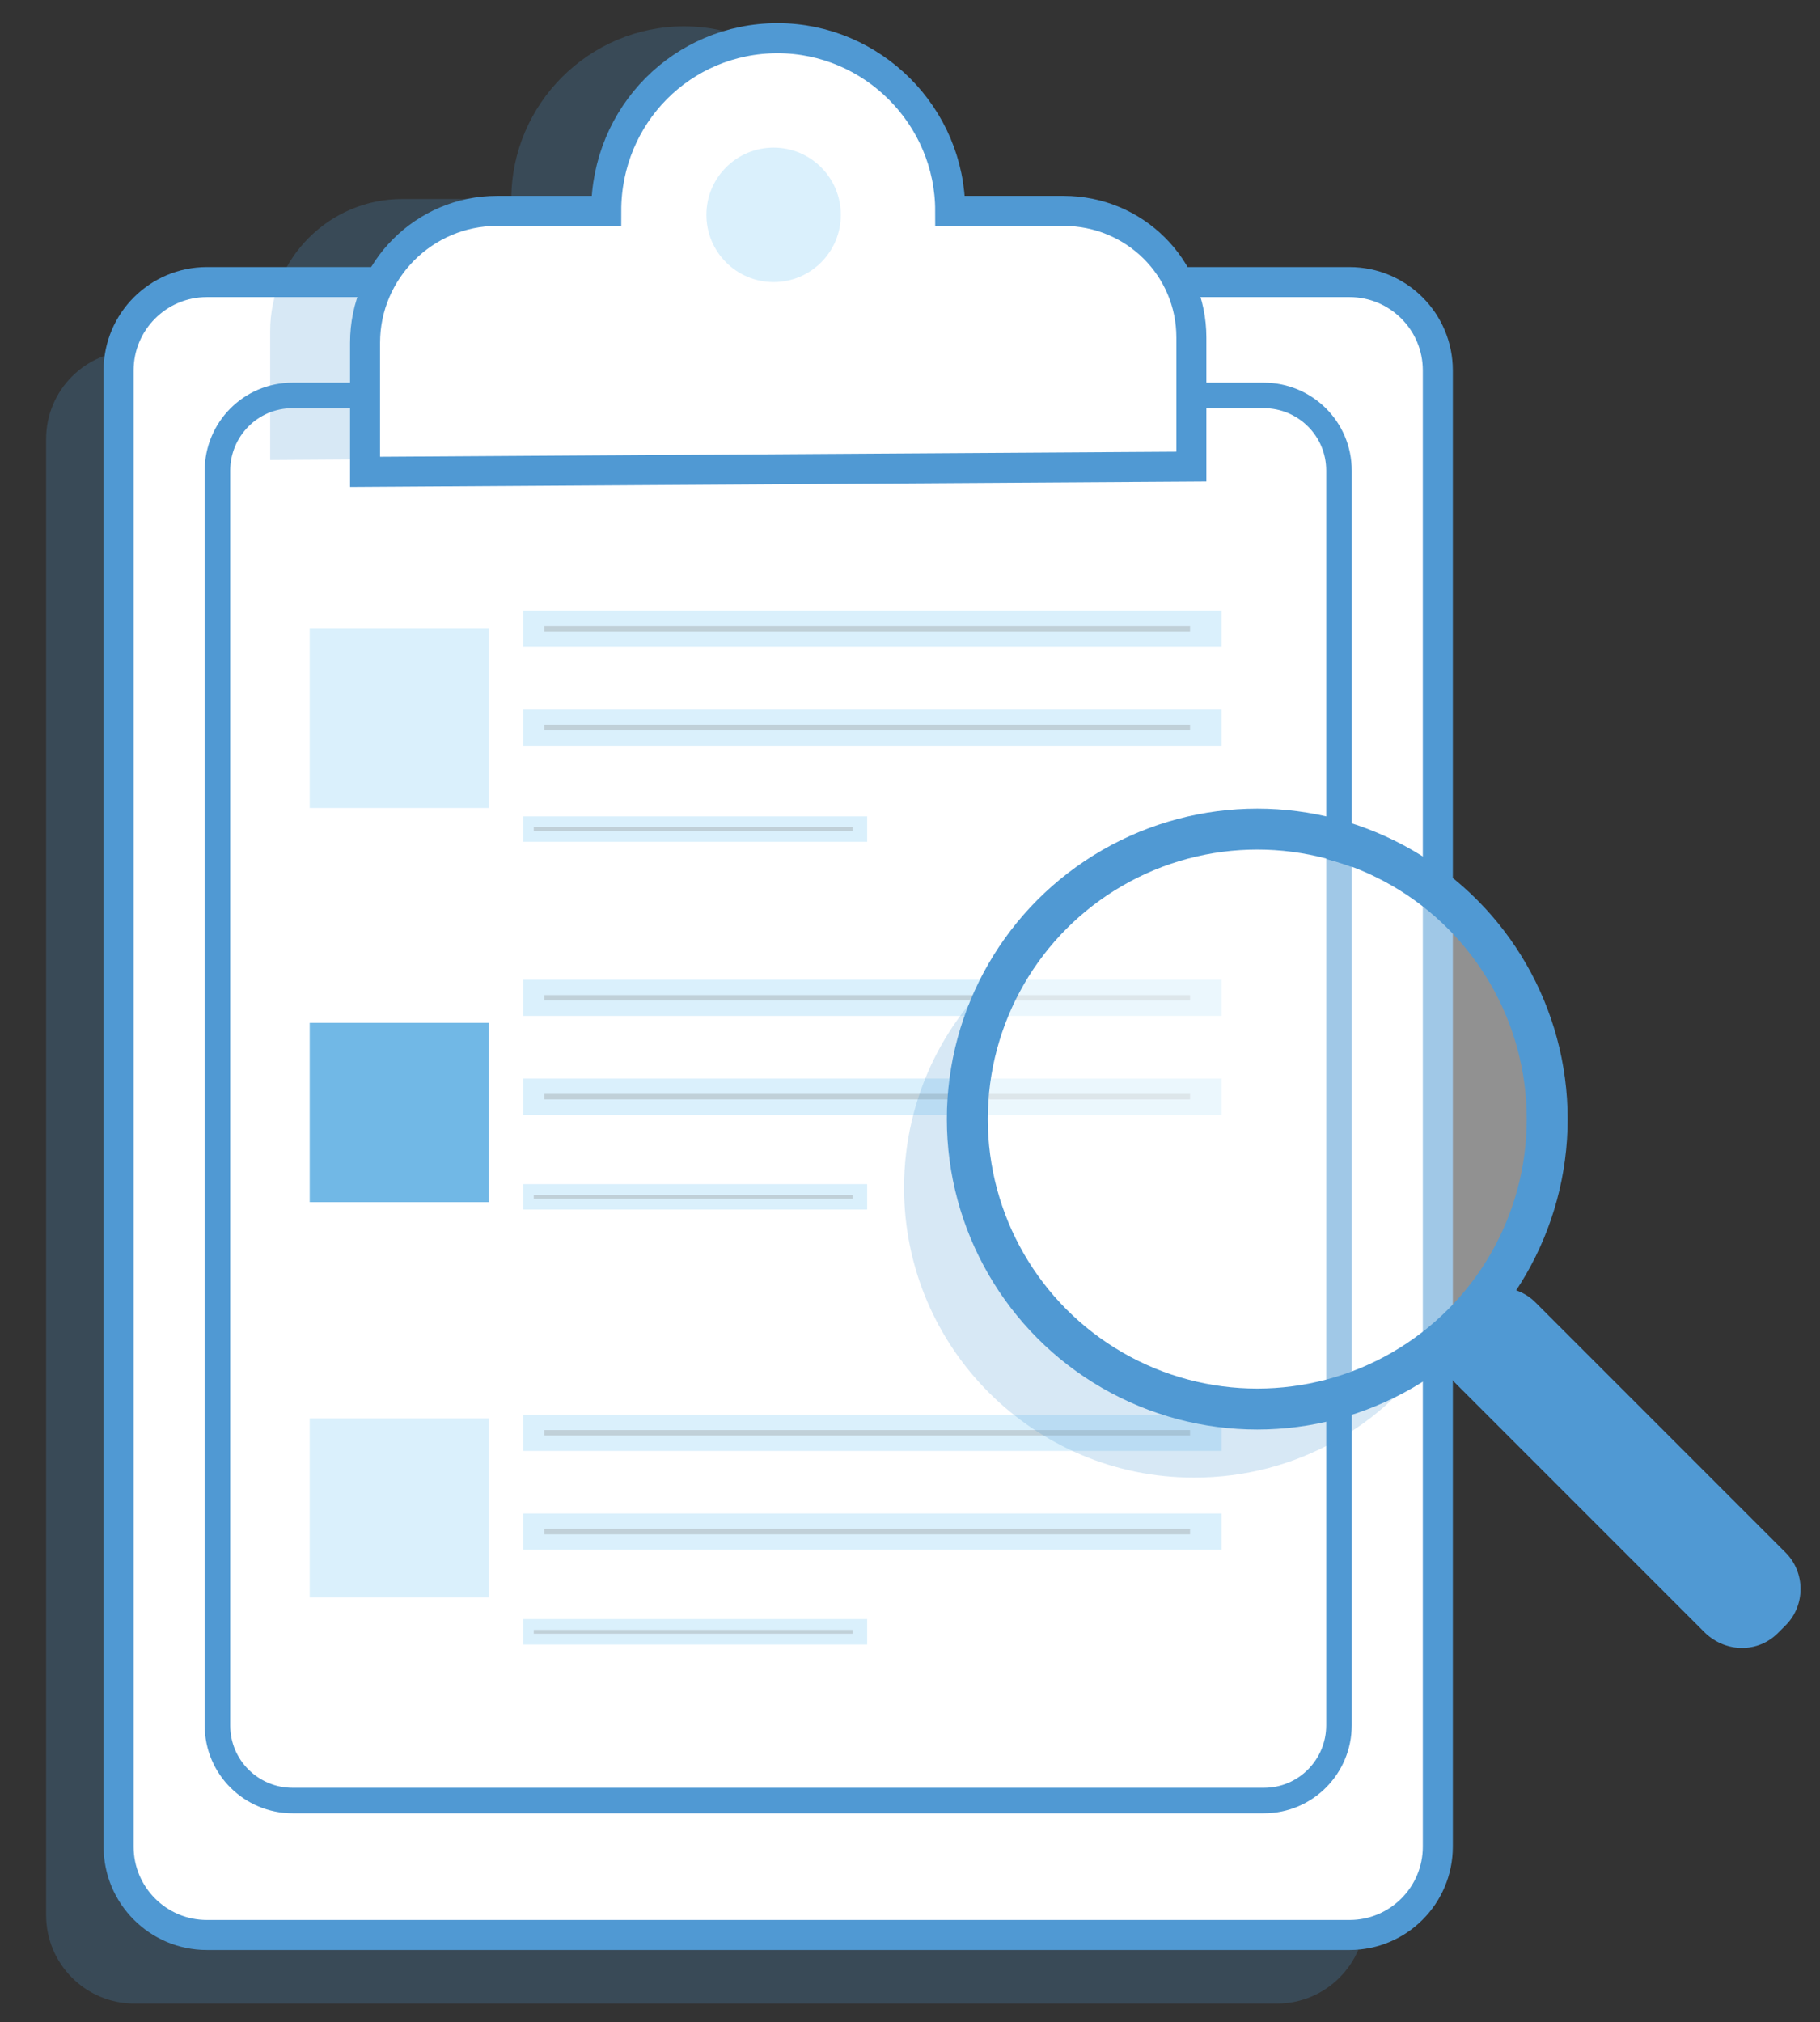 <?xml version="1.0" encoding="utf-8"?>
<!-- Generator: Adobe Illustrator 20.1.0, SVG Export Plug-In . SVG Version: 6.00 Build 0)  -->
<svg version="1.1" id="Layer_1" xmlns="http://www.w3.org/2000/svg" xmlns:xlink="http://www.w3.org/1999/xlink" x="0px" y="0px"
	 viewBox="0 0 138.1 153.4" style="enable-background:new 0 0 138.1 153.4;" xml:space="preserve">
<rect x="0" y="0" width="138.1" height="153.4" fill="#333333" stroke="none"/>
<style type="text/css">
	.st0{fill:#0F95D3;stroke:#5099D3;stroke-linecap:round;stroke-miterlimit:10;}
	.st1{opacity:0.54;}
	.st2{fill:#81D2E7;}
	.st3{fill:#9ACA3C;}
	.st4{fill:#E4A36C;}
	.st5{fill:#FFFFFF;}
	.st6{fill:#67BD45;}
	.st7{fill:none;stroke:#253540;stroke-miterlimit:10;}
	.st8{fill:#F2F2F3;stroke:#253540;stroke-miterlimit:10;}
	.st9{fill:#EDEDEE;stroke:#253540;stroke-miterlimit:10;}
	.st10{fill:#489BD5;stroke:#253540;stroke-miterlimit:10;}
	.st11{fill:#F29820;stroke:#253540;stroke-miterlimit:10;}
	.st12{fill:#F15E3D;stroke:#253540;stroke-miterlimit:10;}
	.st13{fill:#90D0AE;stroke:#253540;stroke-miterlimit:10;}
	.st14{fill:#334A9F;stroke:#253540;stroke-miterlimit:10;}
	.st15{fill:#F18B21;stroke:#253540;stroke-miterlimit:10;}
	.st16{fill:#F5B0CF;stroke:#253540;stroke-miterlimit:10;}
	.st17{fill:#CD97B4;stroke:#253540;stroke-miterlimit:10;}
	.st18{fill:#253540;}
	.st19{fill:#EAACCB;stroke:#253540;stroke-miterlimit:10;}
	.st20{fill:#E9C01E;stroke:#253540;stroke-miterlimit:10;}
	.st21{fill:#FED413;stroke:#253540;stroke-miterlimit:10;}
	.st22{fill:none;stroke:#253540;stroke-linecap:round;stroke-miterlimit:10;}
	.st23{fill:#D69DBA;stroke:#253540;stroke-width:2;stroke-linecap:round;stroke-miterlimit:10;}
	.st24{fill:#B2869F;stroke:#253540;stroke-width:2;stroke-linecap:round;stroke-miterlimit:10;}
	.st25{fill:#5CAD96;stroke:#253540;stroke-miterlimit:10;}
	.st26{fill:#D1D2D1;stroke:#253540;stroke-miterlimit:10;}
	.st27{fill:#D9DBD9;stroke:#253540;stroke-miterlimit:10;}
	.st28{fill:#C4C4C3;stroke:#253540;stroke-miterlimit:10;}
	.st29{fill:#4A494A;stroke:#253540;stroke-miterlimit:10;}
	.st30{fill:#5CC2A8;stroke:#253540;stroke-miterlimit:10;}
	.st31{fill:#515251;stroke:#253540;stroke-miterlimit:10;}
	.st32{fill:#737272;stroke:#253540;stroke-linecap:round;stroke-miterlimit:10;}
	.st33{fill:#1B1B1B;stroke:#253540;stroke-miterlimit:10;}
	.st34{fill:#141415;stroke:#253540;stroke-miterlimit:10;}
	.st35{fill:#2D2D2D;stroke:#253540;stroke-miterlimit:10;}
	.st36{fill:#232323;stroke:#253540;stroke-miterlimit:10;}
	.st37{fill:#353535;stroke:#253540;stroke-miterlimit:10;}
	.st38{fill:#315189;stroke:#253540;stroke-miterlimit:10;}
	.st39{fill:#2C4D7B;stroke:#253540;stroke-miterlimit:10;}
	.st40{fill:#DBC49C;stroke:#253540;stroke-miterlimit:10;}
	.st41{fill:#D1B08E;stroke:#253540;stroke-miterlimit:10;}
	.st42{fill:#E8CFB0;stroke:#253540;stroke-miterlimit:10;}
	.st43{fill:#C5A780;stroke:#253540;stroke-miterlimit:10;}
	.st44{fill:#F0D9B8;stroke:#253540;stroke-miterlimit:10;}
	.st45{fill:#FCF5A3;stroke:#253540;stroke-miterlimit:10;}
	.st46{fill:#564419;stroke:#253540;stroke-miterlimit:10;}
	.st47{fill:#CEECF2;stroke:#253540;stroke-miterlimit:10;}
	.st48{fill:#F68B69;stroke:#253540;stroke-miterlimit:10;}
	.st49{fill:#937339;stroke:#253540;stroke-miterlimit:10;}
	.st50{fill:#444545;stroke:#253540;stroke-miterlimit:10;}
	.st51{fill:none;stroke:#253540;stroke-linecap:round;stroke-linejoin:round;stroke-miterlimit:10;}
	.st52{fill:#4CB295;stroke:#253540;stroke-miterlimit:10;}
	.st53{fill:#A4D3EE;stroke:#253540;stroke-miterlimit:10;}
	.st54{fill:#E58525;stroke:#253540;stroke-miterlimit:10;}
	.st55{fill:#58B79C;stroke:#253540;stroke-miterlimit:10;}
	.st56{fill:#E9C01E;stroke:#253540;stroke-width:2;stroke-miterlimit:10;}
	.st57{fill:#FED413;stroke:#253540;stroke-width:2;stroke-miterlimit:10;}
	.st58{fill:none;stroke:#253540;stroke-width:2;stroke-miterlimit:10;}
	.st59{fill:none;stroke:#253540;stroke-width:2;stroke-linecap:round;stroke-miterlimit:10;}
	.st60{fill:#010101;}
	.st61{fill:none;stroke:#000000;stroke-width:0.5;stroke-miterlimit:10;}
	.st62{fill:none;stroke:#DDDDDD;stroke-miterlimit:10;}
	.st63{fill:#7E7E7E;}
	.st64{opacity:0.23;fill:#5099D3;}
	.st65{clip-path:url(#SVGID_2_);}
	.st66{clip-path:url(#SVGID_4_);}
	.st67{fill:#DAF0FC;stroke:#5099D3;stroke-width:2.432;stroke-linecap:round;stroke-linejoin:round;stroke-miterlimit:10;}
	.st68{fill:#FFFFFF;stroke:#5099D3;stroke-width:1.824;stroke-linecap:round;stroke-linejoin:round;stroke-miterlimit:10;}
	.st69{fill:#5099D3;stroke:#5099D3;stroke-width:0.399;stroke-miterlimit:10;}
	.st70{fill:#5099D3;stroke:#5099D3;stroke-width:0.655;stroke-miterlimit:10;}
	.st71{fill:#5099D3;}
	.st72{clip-path:url(#SVGID_6_);}
	.st73{fill:#5099D3;stroke:#5099D3;stroke-width:0.652;stroke-miterlimit:10;}
	.st74{fill:#5099D3;stroke:#5099D3;stroke-width:0.636;stroke-miterlimit:10;}
	.st75{fill:#FFFFFF;stroke:#5099D3;stroke-width:2.432;stroke-linecap:round;stroke-miterlimit:10;}
	.st76{fill:#DAF0FC;}
	.st77{fill:#FFFFFF;stroke:#5099D3;stroke-width:1.824;stroke-linecap:round;stroke-miterlimit:10;}
	.st78{fill:#FFFFFF;stroke:#5099D3;stroke-width:2.278;stroke-linecap:round;stroke-miterlimit:10;}
	.st79{fill:#FFFFFF;stroke:#5099D3;stroke-width:1.936;stroke-linecap:round;stroke-miterlimit:10;}
	.st80{fill:none;stroke:#DAF0FC;stroke-width:2.747;stroke-miterlimit:10;}
	.st81{opacity:0.31;fill:none;stroke:#888888;stroke-width:0.412;stroke-miterlimit:10;}
	.st82{fill:none;stroke:#DAF0FC;stroke-width:1.93;stroke-miterlimit:10;}
	.st83{opacity:0.31;fill:none;stroke:#888888;stroke-width:0.289;stroke-miterlimit:10;}
	.st84{fill:#71B8E6;}
	.st85{opacity:0.46;fill:#FFFFFF;}
	.st86{fill:none;stroke:#5099D3;stroke-width:3.107;stroke-linecap:round;stroke-miterlimit:10;}
	.st87{fill:none;stroke:#DAF0FC;stroke-width:2.432;stroke-linecap:round;stroke-miterlimit:10;}
	.st88{fill:#DAF0FC;stroke:#DAF0FC;stroke-width:2.432;stroke-linecap:round;stroke-linejoin:round;stroke-miterlimit:10;}
	.st89{fill:none;stroke:#DAF0FC;stroke-width:4.198;stroke-linecap:round;stroke-miterlimit:10;}
	.st90{fill:none;stroke:#5099D3;stroke-width:2.432;stroke-linecap:round;stroke-miterlimit:10;}
	.st91{fill:none;stroke:#5099D3;stroke-width:4.198;stroke-linecap:round;stroke-miterlimit:10;}
	.st92{opacity:0.23;fill:none;stroke:#5099D3;stroke-width:3.188;stroke-miterlimit:10;}
	.st93{fill:#FFFFFF;stroke:#5099D3;stroke-width:2.432;stroke-miterlimit:10;}
	.st94{clip-path:url(#SVGID_8_);}
	.st95{fill:#FFFFFF;stroke:#5099D3;stroke-width:1.555;stroke-linecap:round;stroke-miterlimit:10;}
	.st96{fill:#FFFFFF;stroke:#5099D3;stroke-width:2.213;stroke-linecap:round;stroke-miterlimit:10;}
	.st97{fill:#DAF0FC;stroke:#5099D3;stroke-width:2.213;stroke-linecap:round;stroke-linejoin:round;stroke-miterlimit:10;}
	.st98{fill:none;stroke:#5099D3;stroke-width:2.213;stroke-linecap:round;stroke-miterlimit:10;}
	.st99{opacity:0.23;fill:none;stroke:#5099D3;stroke-width:2.9;stroke-miterlimit:10;}
	.st100{fill:#FFFFFF;stroke:#5099D3;stroke-width:2.213;stroke-miterlimit:10;}
	.st101{fill:#FFFFFF;stroke:#5099D3;stroke-width:1.494;stroke-linecap:round;stroke-miterlimit:10;}
	.st102{fill:#FFFFFF;stroke:#5099D3;stroke-width:6;stroke-linecap:round;stroke-miterlimit:10;}
	.st103{fill:#FFFFFF;stroke:#5099D3;stroke-width:2;stroke-linecap:round;stroke-miterlimit:10;}
	.st104{fill:#DAF0FC;stroke:#5099D3;stroke-width:2;stroke-linecap:round;stroke-linejoin:round;stroke-miterlimit:10;}
	.st105{fill:none;stroke:#5099D3;stroke-width:2;stroke-linecap:round;stroke-miterlimit:10;}
	.st106{opacity:0.23;fill:none;stroke:#5099D3;stroke-width:2;stroke-miterlimit:10;}
	.st107{fill:#FFFFFF;stroke:#5099D3;stroke-width:2;stroke-miterlimit:10;}
	.st108{fill:#FFFFFF;stroke:#5099D3;stroke-width:1.705;stroke-linecap:round;stroke-miterlimit:10;}
	.st109{fill:#DAF0FC;stroke:#5099D3;stroke-width:1.705;stroke-linecap:round;stroke-linejoin:round;stroke-miterlimit:10;}
	.st110{fill:none;stroke:#5099D3;stroke-width:1.705;stroke-linecap:round;stroke-miterlimit:10;}
	.st111{opacity:0.23;fill:none;stroke:#5099D3;stroke-width:1.705;stroke-miterlimit:10;}
	.st112{fill:#FFFFFF;stroke:#5099D3;stroke-width:1.705;stroke-miterlimit:10;}
	.st113{clip-path:url(#SVGID_10_);}
	.st114{clip-path:url(#SVGID_12_);}
	.st115{clip-path:url(#SVGID_14_);}
	.st116{opacity:0.23;}
	.st117{fill:#DAF0FC;stroke:#5099D3;stroke-width:1.4;stroke-linecap:round;stroke-linejoin:round;stroke-miterlimit:10;}
	.st118{fill:#5099D3;stroke:#5099D3;stroke-miterlimit:10;}
	.st119{fill:#FFFFFF;stroke:#5099D3;stroke-width:1.758;stroke-linecap:round;stroke-miterlimit:10;}
	.st120{fill:#DAF0FC;stroke:#5099D3;stroke-width:1.647;stroke-linecap:round;stroke-linejoin:round;stroke-miterlimit:10;}
	.st121{fill:#5099D3;stroke:#5099D3;stroke-width:1.177;stroke-miterlimit:10;}
	.st122{fill:#FFFFFF;stroke:#5099D3;stroke-width:1.078;stroke-linecap:round;stroke-miterlimit:10;}
	.st123{fill:#FFFFFF;stroke:#5099D3;stroke-width:4.328;stroke-linecap:round;stroke-miterlimit:10;}
	.st124{fill:#FFFFFF;stroke:#5099D3;stroke-width:1.443;stroke-linecap:round;stroke-miterlimit:10;}
	.st125{fill:#DAF0FC;stroke:#5099D3;stroke-width:1.443;stroke-linecap:round;stroke-linejoin:round;stroke-miterlimit:10;}
	.st126{fill:none;stroke:#5099D3;stroke-width:1.443;stroke-linecap:round;stroke-miterlimit:10;}
	.st127{opacity:0.23;fill:none;stroke:#5099D3;stroke-width:1.443;stroke-miterlimit:10;}
	.st128{fill:#FFFFFF;stroke:#5099D3;stroke-width:1.443;stroke-miterlimit:10;}
	.st129{clip-path:url(#SVGID_16_);}
	.st130{clip-path:url(#SVGID_18_);}
	.st131{clip-path:url(#SVGID_20_);}
	.st132{fill:none;stroke:#DAF0FC;stroke-width:3;stroke-miterlimit:10;}
	.st133{fill:#FFFFFF;stroke:#5099D3;stroke-width:2.858;stroke-linecap:round;stroke-miterlimit:10;}
	.st134{fill:#FFFFFF;stroke:#5099D3;stroke-width:2.479;stroke-linecap:round;stroke-miterlimit:10;}
	.st135{fill:#FFFFFF;stroke:#5099D3;stroke-width:2.301;stroke-linecap:round;stroke-miterlimit:10;}
	.st136{fill:#FFFFFF;stroke:#5099D3;stroke-width:1.5;stroke-linecap:round;stroke-miterlimit:10;}
	.st137{fill:none;stroke:#DAF0FC;stroke-width:1.5;stroke-miterlimit:10;}
	.st138{fill:#DAF0FC;stroke:#5099D3;stroke-width:1.5;stroke-linecap:round;stroke-linejoin:round;stroke-miterlimit:10;}
	.st139{fill:#FFFFFF;stroke:#5099D3;stroke-width:1.036;stroke-linecap:round;stroke-miterlimit:10;}
	.st140{fill:none;stroke:#DAF0FC;stroke-width:1.036;stroke-miterlimit:10;}
	.st141{fill:#DAF0FC;stroke:#5099D3;stroke-width:1.036;stroke-linecap:round;stroke-linejoin:round;stroke-miterlimit:10;}
	.st142{fill:#FFFFFF;stroke:#5099D3;stroke-width:1.639;stroke-linecap:round;stroke-miterlimit:10;}
	.st143{fill:#DAF0FC;stroke:#5099D3;stroke-width:1.639;stroke-linecap:round;stroke-linejoin:round;stroke-miterlimit:10;}
	.st144{fill:#5099D3;stroke:#5099D3;stroke-width:1.5;stroke-miterlimit:10;}
	.st145{fill:#FFFFFF;stroke:#5099D3;stroke-width:1.252;stroke-linecap:round;stroke-miterlimit:10;}
	.st146{fill:#DAF0FC;stroke:#5099D3;stroke-width:1.252;stroke-linecap:round;stroke-linejoin:round;stroke-miterlimit:10;}
	.st147{fill:#FFFFFF;stroke:#5099D3;stroke-width:1.766;stroke-linecap:round;stroke-miterlimit:10;}
	.st148{fill:#DAF0FC;stroke:#5099D3;stroke-width:1.766;stroke-linecap:round;stroke-linejoin:round;stroke-miterlimit:10;}
	.st149{fill:#FFFFFF;stroke:#5099D3;stroke-width:1.477;stroke-linecap:round;stroke-miterlimit:10;}
	.st150{fill:#FFFFFF;stroke:#5099D3;stroke-width:1.445;stroke-linecap:round;stroke-miterlimit:10;}
	.st151{fill:#DAF0FC;stroke:#5099D3;stroke-width:1.445;stroke-linecap:round;stroke-linejoin:round;stroke-miterlimit:10;}
	.st152{fill:none;stroke:#5099D3;stroke-width:1.445;stroke-linecap:round;stroke-miterlimit:10;}
	.st153{opacity:0.23;fill:none;stroke:#5099D3;stroke-width:1.445;stroke-miterlimit:10;}
	.st154{fill:#FFFFFF;stroke:#5099D3;stroke-width:1.445;stroke-miterlimit:10;}
	.st155{fill:#FFFFFF;stroke:#5099D3;stroke-width:1.289;stroke-linecap:round;stroke-miterlimit:10;}
	.st156{fill:#FFFFFF;stroke:#5099D3;stroke-width:1.712;stroke-linecap:round;stroke-miterlimit:10;}
	.st157{fill:#FFFFFF;stroke:#5099D3;stroke-width:1.937;stroke-linecap:round;stroke-miterlimit:10;}
	.st158{fill:#FFFFFF;stroke:#5099D3;stroke-width:1.007;stroke-linecap:round;stroke-miterlimit:10;}
	.st159{fill:#FFFFFF;stroke:#5099D3;stroke-width:0.986;stroke-linecap:round;stroke-miterlimit:10;}
	.st160{fill:#DAF0FC;stroke:#5099D3;stroke-width:0.986;stroke-linecap:round;stroke-linejoin:round;stroke-miterlimit:10;}
	.st161{fill:none;stroke:#5099D3;stroke-width:0.986;stroke-linecap:round;stroke-miterlimit:10;}
	.st162{opacity:0.23;fill:none;stroke:#5099D3;stroke-width:0.986;stroke-miterlimit:10;}
	.st163{fill:#FFFFFF;stroke:#5099D3;stroke-width:0.986;stroke-miterlimit:10;}
	.st164{fill:#FFFFFF;stroke:#5099D3;stroke-width:0.879;stroke-linecap:round;stroke-miterlimit:10;}
	.st165{fill:#FFFFFF;stroke:#5099D3;stroke-width:1.168;stroke-linecap:round;stroke-miterlimit:10;}
	.st166{fill:#FFFFFF;stroke:#5099D3;stroke-width:1.007;stroke-linecap:round;stroke-miterlimit:10;}
	.st167{fill:#DAF0FC;stroke:#5099D3;stroke-width:1.007;stroke-linecap:round;stroke-linejoin:round;stroke-miterlimit:10;}
	.st168{fill:#DAF0FC;stroke:#5099D3;stroke-width:1.043;stroke-linecap:round;stroke-linejoin:round;stroke-miterlimit:10;}
	.st169{fill:#FFFFFF;stroke:#5099D3;stroke-width:0.707;stroke-linecap:round;stroke-miterlimit:10;}
	.st170{fill:#DAF0FC;stroke:#5099D3;stroke-width:0.707;stroke-linecap:round;stroke-linejoin:round;stroke-miterlimit:10;}
	.st171{fill:#DAF0FC;stroke:#5099D3;stroke-width:0.679;stroke-linecap:round;stroke-linejoin:round;stroke-miterlimit:10;}
	.st172{fill:#FFFFFF;stroke:#5099D3;stroke-width:0.83;stroke-linecap:round;stroke-miterlimit:10;}
	.st173{fill:#DAF0FC;stroke:#5099D3;stroke-width:0.83;stroke-linecap:round;stroke-linejoin:round;stroke-miterlimit:10;}
	.st174{clip-path:url(#SVGID_22_);}
	.st175{clip-path:url(#SVGID_24_);}
	.st176{clip-path:url(#SVGID_26_);}
	.st177{clip-path:url(#SVGID_28_);}
	.st178{fill:#FFFFFF;stroke:#5099D3;stroke-linecap:round;stroke-miterlimit:10;}
	.st179{fill:#DAF0FC;stroke:#5099D3;stroke-width:0.516;stroke-linecap:round;stroke-linejoin:round;stroke-miterlimit:10;}
	.st180{clip-path:url(#SVGID_30_);}
	.st181{fill:#FFFFFF;stroke:#5099D3;stroke-width:0.516;stroke-linecap:round;stroke-miterlimit:10;}
	.st182{fill:none;stroke:#5099D3;stroke-width:0.516;stroke-linecap:round;stroke-miterlimit:10;}
	.st183{opacity:0.23;fill:none;stroke:#5099D3;stroke-width:0.516;stroke-miterlimit:10;}
	.st184{fill:#FFFFFF;stroke:#5099D3;stroke-width:0.516;stroke-miterlimit:10;}
	.st185{fill:#FFFFFF;stroke:#5099D3;stroke-width:0.46;stroke-linecap:round;stroke-miterlimit:10;}
	.st186{fill:#FFFFFF;stroke:#5099D3;stroke-width:0.612;stroke-linecap:round;stroke-miterlimit:10;}
	.st187{fill:#FFFFFF;stroke:#5099D3;stroke-width:0.523;stroke-linecap:round;stroke-miterlimit:10;}
</style>
<g>
	<path class="st64" d="M96.9,152H10.2c-3.7,0-6.7-3-6.7-6.7v-112c0-3.7,3-6.7,6.7-6.7h86.7c3.7,0,6.7,3,6.7,6.7v112
		C103.6,149,100.6,152,96.9,152z"/>
	<path class="st78" d="M102.4,146.8H15.7c-3.7,0-6.7-3-6.7-6.7v-112c0-3.7,3-6.7,6.7-6.7h86.7c3.7,0,6.7,3,6.7,6.7v112
		C109.1,143.8,106.1,146.8,102.4,146.8z"/>
	<path class="st79" d="M95.9,136.6H22.2c-3.1,0-5.7-2.5-5.7-5.7V35.7c0-3.1,2.5-5.7,5.7-5.7h73.7c3.1,0,5.7,2.5,5.7,5.7v95.2
		C101.6,134,99.1,136.6,95.9,136.6z"/>
	<path class="st64" d="M73.5,15.1H65c0,0,0,0,0,0C65,7.9,59.1,2,51.9,2S38.8,7.9,38.8,15.1c0,0,0,0,0,0h-8.3c-5.5,0-10,4.5-10,10
		v9.8l62.7-0.4v-9.8C83.2,19.4,78.9,15.1,73.5,15.1z"/>
	<path class="st78" d="M80.7,16h-8.6c0,0,0,0,0,0c0-7.2-5.9-13.1-13.1-13.1S46,8.7,46,16c0,0,0,0,0,0h-8.3c-5.5,0-10,4.5-10,10v9.8
		l62.7-0.4v-9.8C90.4,20.3,86.1,16,80.7,16z"/>
	<circle class="st76" cx="58.7" cy="16.3" r="5.1"/>
	<g>
		<g>
			<g>
				<line class="st80" x1="39.7" y1="47.7" x2="92.7" y2="47.7"/>
				<line class="st81" x1="41.3" y1="47.7" x2="90.3" y2="47.7"/>
			</g>
			<g>
				<line class="st80" x1="39.7" y1="55.2" x2="92.7" y2="55.2"/>
				<line class="st81" x1="41.3" y1="55.2" x2="90.3" y2="55.2"/>
			</g>
			<g>
				<line class="st82" x1="39.7" y1="62.9" x2="65.8" y2="62.9"/>
				<line class="st83" x1="40.5" y1="62.9" x2="64.7" y2="62.9"/>
			</g>
			<g>
				<line class="st80" x1="39.7" y1="75.7" x2="92.7" y2="75.7"/>
				<line class="st81" x1="41.3" y1="75.7" x2="90.3" y2="75.7"/>
			</g>
			<g>
				<line class="st80" x1="39.7" y1="83.2" x2="92.7" y2="83.2"/>
				<line class="st81" x1="41.3" y1="83.2" x2="90.3" y2="83.2"/>
			</g>
			<g>
				<line class="st82" x1="39.7" y1="90.8" x2="65.8" y2="90.8"/>
				<line class="st83" x1="40.5" y1="90.8" x2="64.7" y2="90.8"/>
			</g>
			<g>
				<line class="st80" x1="39.7" y1="108.7" x2="92.7" y2="108.7"/>
				<line class="st81" x1="41.3" y1="108.7" x2="90.3" y2="108.7"/>
			</g>
			<g>
				<line class="st80" x1="39.7" y1="116.2" x2="92.7" y2="116.2"/>
				<line class="st81" x1="41.3" y1="116.2" x2="90.3" y2="116.2"/>
			</g>
			<g>
				<line class="st82" x1="39.7" y1="123.8" x2="65.8" y2="123.8"/>
				<line class="st83" x1="40.5" y1="123.8" x2="64.7" y2="123.8"/>
			</g>
		</g>
		<rect x="23.5" y="47.7" class="st76" width="13.6" height="13.6"/>
		<rect x="23.5" y="107.6" class="st76" width="13.6" height="13.6"/>
		<rect x="23.5" y="77.6" class="st84" width="13.6" height="13.6"/>
	</g>
	<g>
		<circle class="st85" cx="95.4" cy="85.3" r="20.8"/>
		<path class="st64" d="M95.4,106.9c-12.2,0-22-9.9-22-22c0-4.4,1.3-8.5,3.5-12c-5.1,4-8.3,10.3-8.3,17.2c0,12.2,9.9,22,22,22
			c7.8,0,14.6-4,18.5-10.1C105.3,105.1,100.6,106.9,95.4,106.9z"/>
		<circle class="st86" cx="95.4" cy="84.9" r="22"/>
		<path class="st71" d="M129.4,123.9l-19-19c-1.5-1.5-1.5-4,0-5.5l0.6-0.6c1.5-1.5,4-1.5,5.5,0l19,19c1.5,1.5,1.5,4,0,5.5l-0.6,0.6
			C133.4,125.4,131,125.4,129.4,123.9z"/>
	</g>
</g>
</svg>
